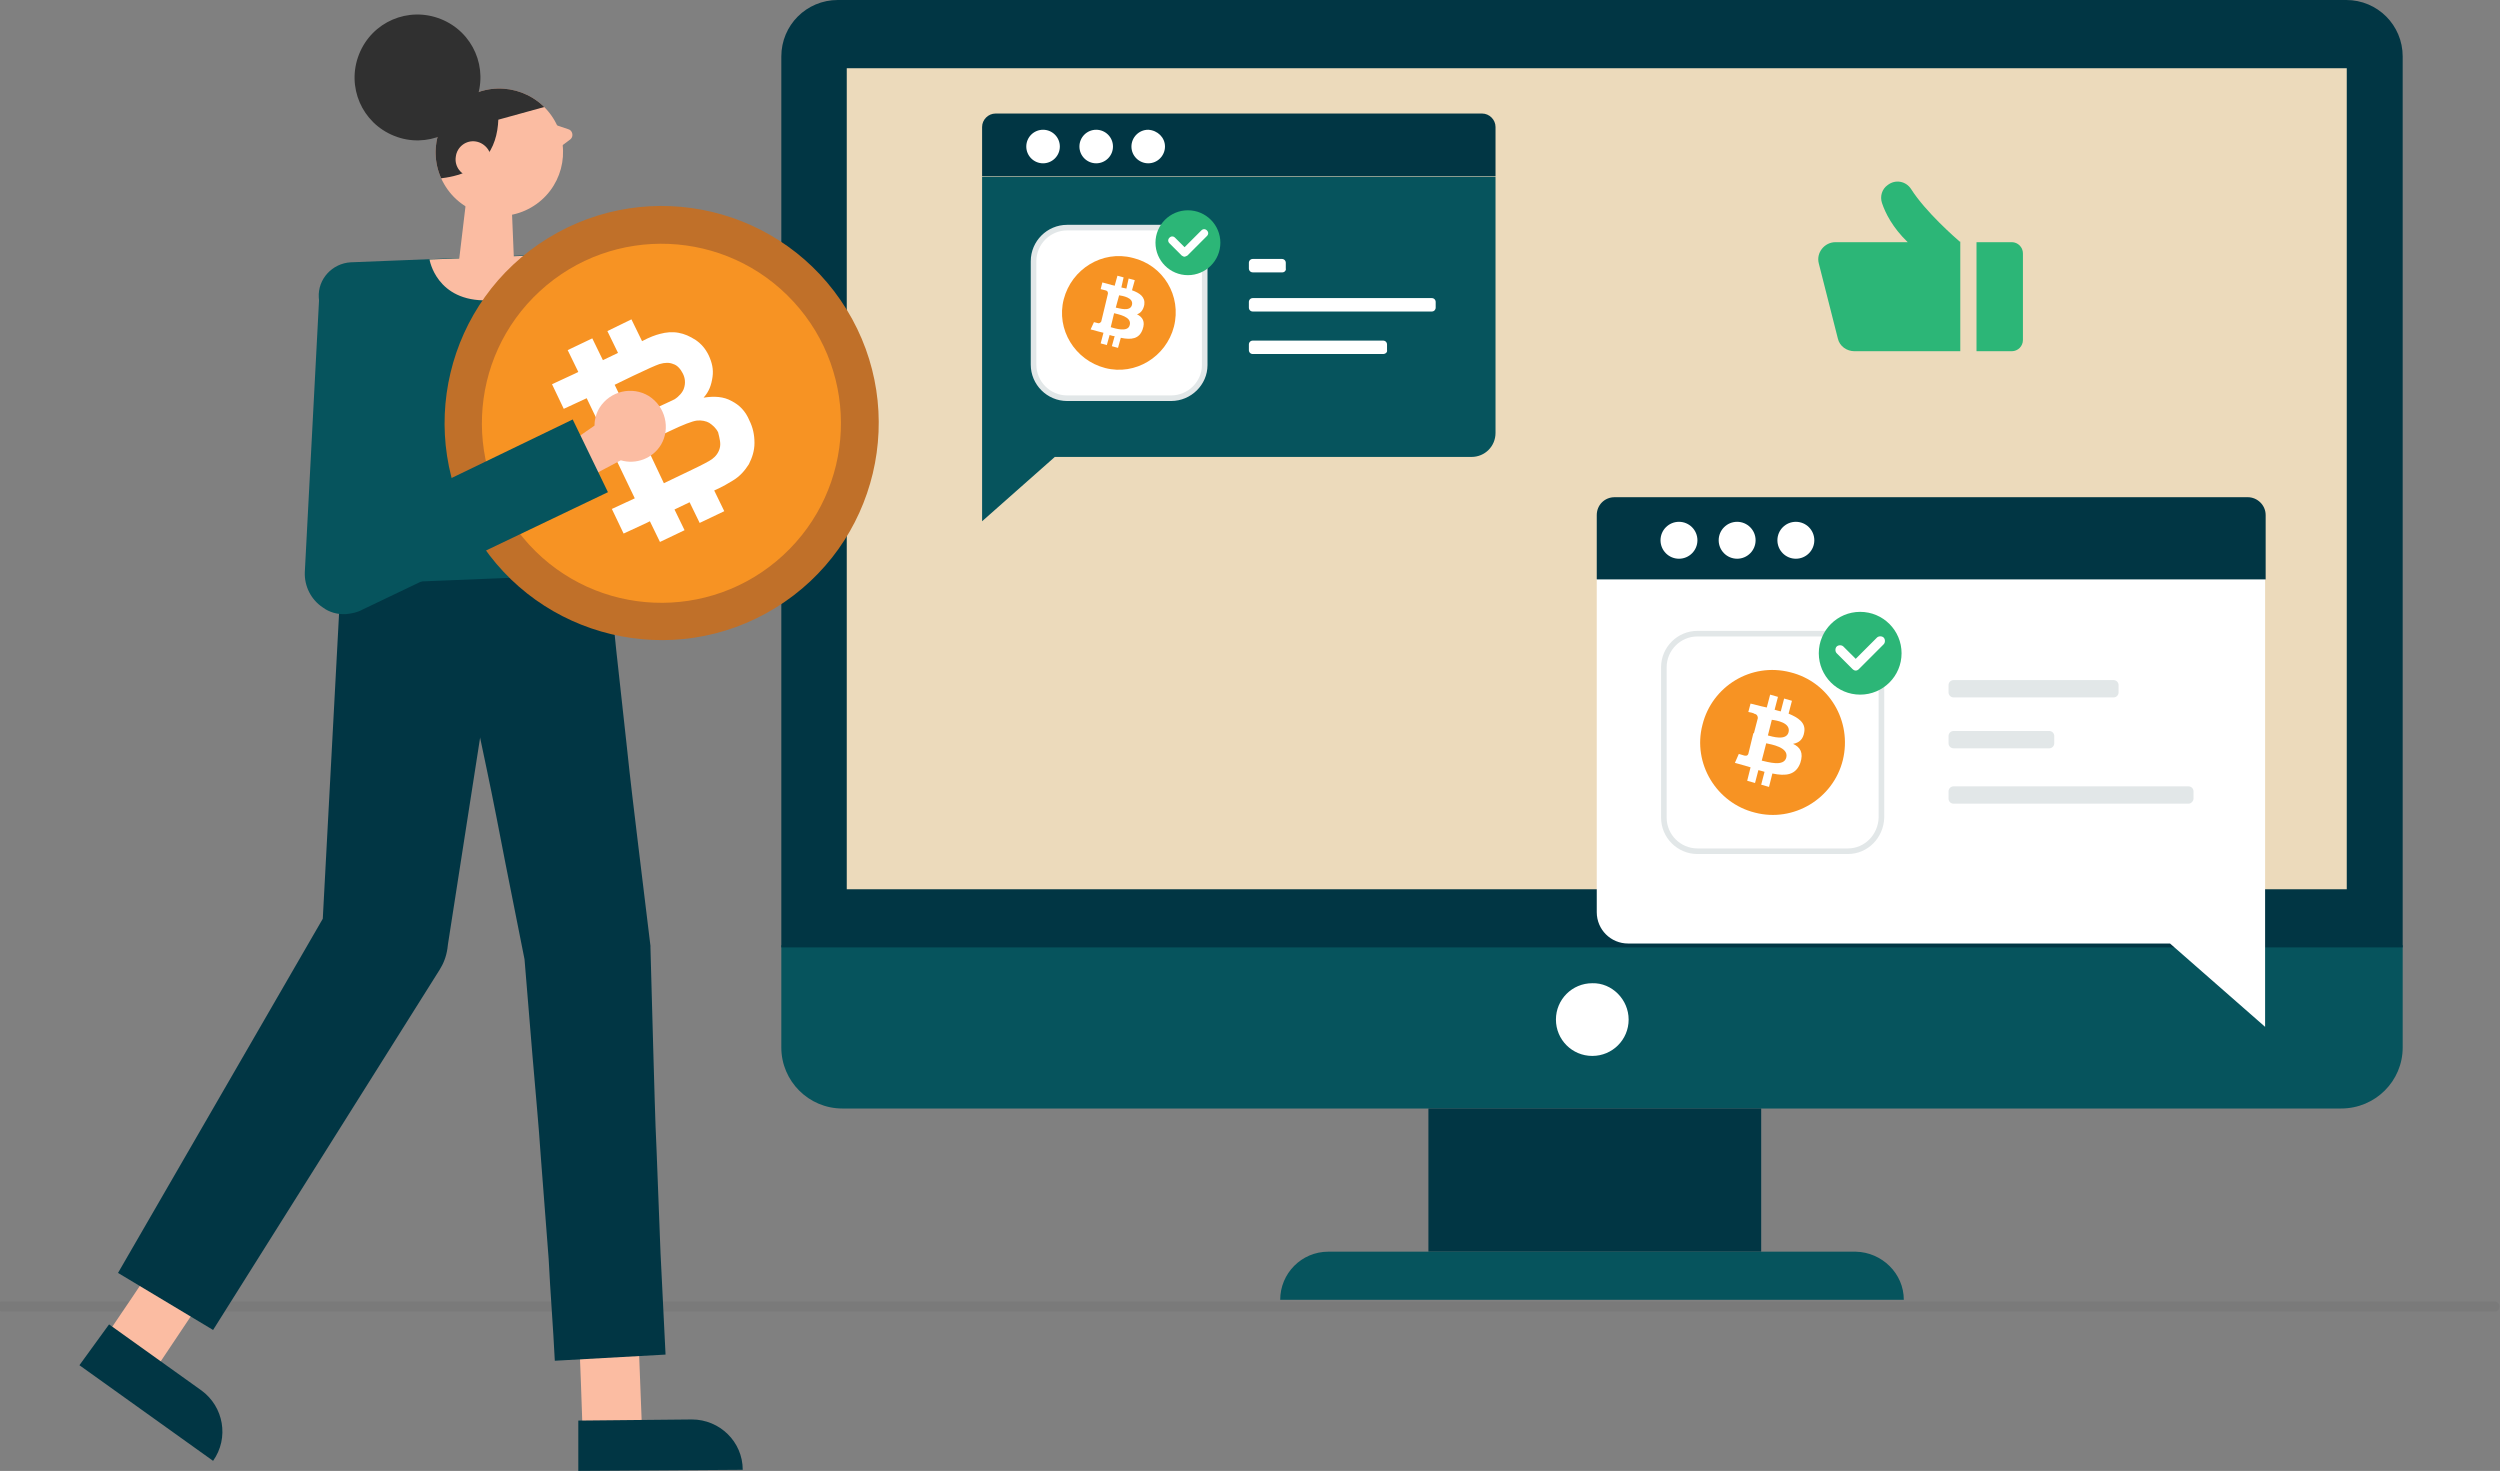 <?xml version="1.0" encoding="utf-8"?>
<!-- Generator: Adobe Illustrator 24.0.2, SVG Export Plug-In . SVG Version: 6.00 Build 0)  -->
<svg version="1.1" id="Layer_1" xmlns="http://www.w3.org/2000/svg" xmlns:xlink="http://www.w3.org/1999/xlink" x="0px" y="0px"
	 viewBox="0 0 447 263" style="enable-background:new 0 0 447 263;" xml:space="preserve">
<rect x="0" y="0" width="447" height="263" fill="#808080" stroke="none"/>
<style type="text/css">
	.st0{opacity:5.000000e-02;fill:#010101;}
	.st1{fill:#06545D;}
	.st2{fill:#013644;}
	.st3{fill:#ECDABB;}
	.st4{fill:#FFFFFF;}
	.st5{fill:#FBBCA2;}
	.st6{clip-path:url(#SVGID_2_);fill:#303030;}
	.st7{fill:#303030;}
	.st8{fill:#C07029;}
	.st9{fill:#F79323;}
	.st10{fill:#2CB677;}
	.st11{fill:#E2E7E8;}
	.st12{fill:none;stroke:#E2E7E8;stroke-miterlimit:10;}
	.st13{fill:#FFFFFF;stroke:#E2E7E8;stroke-miterlimit:10;}
</style>
<g>
	<path class="st0" d="M446.1,234.5H0.4c-0.5,0-0.9-0.4-0.9-0.9s0.4-0.9,0.9-0.9h445.6c0.5,0,0.9,0.4,0.9,0.9
		S446.6,234.5,446.1,234.5z"/>
	<g>
		<path class="st1" d="M418.6,198.2h-268c-6,0-10.9-4.9-10.9-10.9v-18.3h289.9v18.3C429.6,193.3,424.7,198.2,418.6,198.2z"/>
		<rect x="255.4" y="198.2" class="st2" width="59.5" height="25.6"/>
		<path class="st2" d="M429.6,169.4H139.7V10.1c0-5.6,4.5-10.1,10.1-10.1h269.7c5.6,0,10.1,4.5,10.1,10.1V169.4z"/>
		<rect x="151.4" y="12.2" class="st3" width="268.2" height="146.8"/>
		<path class="st4" d="M291.2,182.3c0,3.6-2.9,6.5-6.5,6.5c-3.6,0-6.5-2.9-6.5-6.5c0-3.6,2.9-6.5,6.5-6.5
			C288.2,175.7,291.2,178.7,291.2,182.3z"/>
		<path class="st1" d="M340.4,232.4H228.9l0,0c0-4.7,3.8-8.6,8.6-8.6h94.3C336.5,223.9,340.4,227.7,340.4,232.4L340.4,232.4z"/>
	</g>
</g>
<g>
	<g>
		<g>
			<path class="st5" d="M104.2,258.4c0.1-0.8-0.7-20.7-0.7-20.7l10.6,0l0.8,20.7L104.2,258.4z"/>
			<path class="st2" d="M132.8,262.8l-29.4,0.2l0-9l20.3-0.2C128.7,253.8,132.8,257.8,132.8,262.8L132.8,262.8z"/>
		</g>
		<g>
			<path class="st5" d="M17.5,240.9c0.6-0.6,11.6-17.1,11.6-17.1l8.6,6.2l-11.5,17.2L17.5,240.9z"/>
			<path class="st2" d="M38.1,261.2l-23.9-17.1l5.3-7.3L36,248.6C40,251.5,41,257.1,38.1,261.2L38.1,261.2z"/>
		</g>
		<g>
			<path class="st2" d="M108.5,99c0.5,5.8,1.1,11.6,1.7,17.4l1.9,17.3c0.6,5.8,1.3,11.5,2,17.3l2.1,17.3l0.1,0.8c0,0.1,0,0.2,0,0.3
				l0.5,18.2c0.2,6.1,0.3,12.1,0.6,18.2l0.7,18.2c0.3,6.1,0.6,12.1,0.9,18.2l-19.8,1.1c-0.3-6.1-0.8-12.1-1.1-18.2l-1.4-18.2
				c-0.4-6.1-1-12.1-1.5-18.2l-1.5-18.2l0.1,1.1l-3.4-17.1c-1.1-5.7-2.2-11.4-3.4-17.1l-3.6-17.1c-1.3-5.7-2.5-11.4-3.8-17L108.5,99
				z"/>
			<path class="st2" d="M90.2,103.9l-10.1,64.9l-0.1,0.8c-0.2,1.4-0.7,2.7-1.4,3.8l-40.5,64.4l-17-10.2l38.1-65.9l-1.6,4.7l3.5-65.6
				L90.2,103.9z"/>
			<path class="st1" d="M62.7,46.9l40.4-1.6c3.3-0.1,6.1,2.5,6.1,5.8l0.3,45.8c0,3.2-2.5,5.8-5.6,5.9L67,104.3
				c-3.1,0.1-5.8-2.2-6.1-5.4l-3.9-45.7C56.8,49.9,59.4,47.1,62.7,46.9z"/>
			<polygon class="st5" points="91.5,37 92,49.1 82,47.2 83.3,36.3 			"/>
			<g>
				<path class="st5" d="M101.6,23.1l-2.7-0.9l-1.1,3.6l2.6,0.3l1.6-1.2C102.6,24.4,102.4,23.3,101.6,23.1z"/>
				<g>
					<defs>
						
							<ellipse id="SVGID_1_" transform="matrix(0.866 -0.499 0.499 0.866 -1.626 48.23)" cx="89.3" cy="27.2" rx="11.4" ry="11.4"/>
					</defs>
					<use xlink:href="#SVGID_1_"  style="overflow:visible;fill:#FBBCA2;"/>
					<clipPath id="SVGID_2_">
						<use xlink:href="#SVGID_1_"  style="overflow:visible;"/>
					</clipPath>
					<path class="st6" d="M100.7,18.2L100.7,18.2c-1.7-5-7.2-7.6-12.1-5.7l-0.8,0.3l0,0l-13.7,9.2c0,0-1.7,10.2,3.2,10
						c9.2-0.4,11.6-5.6,11.8-10.6L100.7,18.2z"/>
				</g>
				<path class="st5" d="M87.8,28.9c-0.2,1.7-1.8,3-3.6,2.7c-1.7-0.2-3-1.8-2.7-3.6c0.2-1.7,1.8-3,3.6-2.7
					C86.8,25.6,88,27.2,87.8,28.9z"/>
				<path class="st7" d="M70.5,24.3c-5.8-2.3-8.6-8.8-6.3-14.6c2.3-5.8,8.8-8.6,14.6-6.3s8.6,8.8,6.3,14.6
					C82.8,23.8,76.2,26.6,70.5,24.3z"/>
			</g>
			<path class="st5" d="M76.8,46.4l20.6-0.8c0,0-0.7,7.7-10.1,8.1C78,54,76.8,46.4,76.8,46.4z"/>
		</g>
		<g>
			
				<ellipse transform="matrix(0.852 -0.524 0.524 0.852 -22.153 73.133)" class="st8" cx="118.3" cy="75.7" rx="38.8" ry="38.8"/>
			
				<ellipse transform="matrix(0.736 -0.677 0.677 0.736 -20.056 100.057)" class="st9" cx="118.3" cy="75.7" rx="32.1" ry="32.1"/>
			<g>
				<path class="st4" d="M130.8,71.7c-1.4-0.8-3.1-0.9-5-0.6c1-1.1,1.4-2.3,1.6-3.7c0.2-1.4-0.1-2.6-0.7-3.9c-0.6-1.2-1.3-2-2.3-2.7
					c-1.1-0.7-2-1.1-3.1-1.3c-1.1-0.2-2.2-0.1-3.3,0.2c-0.8,0.2-1.9,0.6-3.2,1.3l-1.9-3.9l-4.3,2.1l1.9,3.9l-2.5,1.2l-0.2,0.1
					l-1.9-3.9l-4.4,2.1l1.9,3.9l-0.6,0.3l-4.1,1.9l2.1,4.4l4.1-1.9l8.6,17.9l-4.1,1.9l2.1,4.4l4.1-1.9l0.6-0.3l1.8,3.7l4.4-2.1
					l-1.8-3.7l0.2-0.1l2.5-1.2l1.8,3.7l4.4-2.1l-1.8-3.7c1.6-0.7,2.7-1.4,3.2-1.7c1.4-0.8,2.3-1.9,3-3c0.6-1.2,1-2.4,1-3.8
					c0-1.5-0.3-2.8-0.9-4C133.3,73.5,132.2,72.4,130.8,71.7z M113.2,67.2c2.5-1.2,4.1-1.9,4.7-2.1c1-0.3,1.8-0.3,2.5,0
					c0.7,0.2,1.3,0.9,1.7,1.7c0.4,0.8,0.5,1.7,0.2,2.6c-0.2,0.7-0.9,1.5-1.7,2c-0.6,0.3-1.9,0.9-4.1,1.9l-3.6,1.7l-3-6.2L113.2,67.2
					z M128.7,80.1c-0.2,0.8-0.7,1.5-1.4,2c-0.4,0.3-1.7,1-3.6,1.9l-5,2.4l-3.4-7.2l4.4-2.1c2.5-1.2,4.1-1.8,4.9-1.9
					c0.8-0.1,1.7,0.1,2.2,0.4c0.6,0.4,1.2,0.9,1.6,1.7C128.7,78.5,128.9,79.3,128.7,80.1z"/>
			</g>
		</g>
		<g>
			<path class="st5" d="M116,70.8c-3-1.8-6.9-0.9-8.8,2.1c-0.6,1-0.9,2.1-0.9,3.2l-7.8,5.4l0.6,7.1l11.9-6.3
				c2.7,0.8,5.7-0.3,7.2-2.8C119.9,76.6,119,72.7,116,70.8z"/>
			<path class="st1" d="M61.9,109.8c-1.5,0.1-3-0.3-4.2-1.2c-2.1-1.4-3.3-3.8-3.2-6.3l2.6-49.7l14.1-0.4l-1.7,38.7l32.9-15.9l6.3,13
				L64.8,109C63.9,109.5,62.9,109.7,61.9,109.8z"/>
		</g>
	</g>
	<g>
		<path class="st10" d="M361.7,60.8V45.3c0-1.1-0.9-2-2-2h-6.3v19.5h6.3C360.8,62.8,361.7,61.9,361.7,60.8z"/>
		<path class="st10" d="M325.2,47.1l3.4,13.4c0.3,1.4,1.6,2.3,3,2.3h18.9V43.2l-0.1,0c-0.7-0.6-6.1-5.3-8.7-9.4
			c-0.9-1.4-2.8-1.8-4.2-0.7c-1,0.7-1.4,2-1,3.2c0.6,1.8,1.9,4.4,4.6,7l-12.9,0C326.2,43.3,324.7,45.2,325.2,47.1z"/>
	</g>
	<g>
		<g>
			<g>
				<path class="st4" d="M405,183.6v-80.1H285.5v59.6c0,3.1,2.5,5.6,5.6,5.6H388L405,183.6z"/>
				<path class="st2" d="M288.7,88.9h113.2c1.7,0,3.2,1.4,3.2,3.2v11.5H285.5V92.1C285.5,90.3,286.9,88.9,288.7,88.9z"/>
			</g>
			<g>
				<circle class="st4" cx="300.2" cy="96.6" r="3.3"/>
				<circle class="st4" cx="310.6" cy="96.6" r="3.3"/>
				<circle class="st4" cx="321.1" cy="96.6" r="3.3"/>
			</g>
		</g>
		<g>
			<path class="st11" d="M377.9,124.7h-28.6c-0.5,0-0.9-0.4-0.9-0.9v-1.3c0-0.5,0.4-0.9,0.9-0.9h28.6c0.5,0,0.9,0.4,0.9,0.9v1.3
				C378.8,124.3,378.4,124.7,377.9,124.7z"/>
			<path class="st11" d="M366.4,133.8h-17.1c-0.5,0-0.9-0.4-0.9-0.9v-1.3c0-0.5,0.4-0.9,0.9-0.9h17.1c0.5,0,0.9,0.4,0.9,0.9v1.3
				C367.3,133.4,366.9,133.8,366.4,133.8z"/>
			<path class="st11" d="M391.3,143.7h-42c-0.5,0-0.9-0.4-0.9-0.9v-1.3c0-0.5,0.4-0.9,0.9-0.9h42c0.5,0,0.9,0.4,0.9,0.9v1.3
				C392.2,143.2,391.8,143.7,391.3,143.7z"/>
		</g>
		<g>
			<path class="st12" d="M330.4,152.2h-26.9c-3.3,0-6-2.7-6-6v-26.9c0-3.3,2.7-6,6-6h26.9c3.3,0,6,2.7,6,6v26.9
				C336.3,149.5,333.7,152.2,330.4,152.2z"/>
			<path class="st9" d="M329.5,135.9c-1.7,6.9-8.8,11.2-15.7,9.4c-6.9-1.7-11.2-8.8-9.4-15.7c1.7-6.9,8.7-11.2,15.7-9.4
				C327,121.9,331.2,128.9,329.5,135.9z"/>
			<path class="st4" d="M322.6,130.9c0.3-1.7-1.1-2.6-2.8-3.3l0.6-2.3l-1.4-0.4l-0.6,2.3c-0.4-0.1-0.8-0.2-1.1-0.3l0.6-2.3l-1.4-0.4
				l-0.6,2.3c-0.3-0.1-0.6-0.1-0.9-0.2l0,0l-2-0.5l-0.4,1.5c0,0,1.1,0.2,1,0.3c0.6,0.1,0.7,0.5,0.7,0.8l-0.7,2.7c0,0,0.1,0,0.1,0
				c0,0-0.1,0-0.2,0l-0.9,3.7c-0.1,0.2-0.2,0.4-0.7,0.3c0,0-1-0.3-1-0.3l-0.7,1.6l1.8,0.5c0.3,0.1,0.7,0.2,1,0.3l-0.6,2.4l1.4,0.4
				l0.6-2.3c0.4,0.1,0.8,0.2,1.1,0.3l-0.6,2.3l1.4,0.4l0.6-2.4c2.4,0.5,4.2,0.3,5-1.9c0.6-1.8,0-2.8-1.3-3.4
				C321.7,132.8,322.4,132.2,322.6,130.9z M319.4,135.4c-0.4,1.8-3.4,0.8-4.4,0.6l0.8-3.1C316.7,133.1,319.8,133.6,319.4,135.4z
				 M319.8,130.9c-0.4,1.6-2.9,0.8-3.7,0.6l0.7-2.8C317.6,128.8,320.2,129.2,319.8,130.9z"/>
			<g>
				<circle class="st10" cx="332.6" cy="116.8" r="7.4"/>
				<g>
					<path class="st4" d="M331.8,119.9c-0.2,0-0.4-0.1-0.6-0.3l-2.8-2.8c-0.3-0.3-0.3-0.9,0-1.2c0.3-0.3,0.9-0.3,1.2,0l2.2,2.2
						l3.8-3.8c0.3-0.3,0.9-0.3,1.2,0c0.3,0.3,0.3,0.9,0,1.2l-4.5,4.5C332.2,119.8,332,119.9,331.8,119.9z"/>
				</g>
			</g>
		</g>
	</g>
	<g>
		<g>
			<g>
				<path class="st1" d="M175.6,93.2V31.6h91.8v45.8c0,2.4-1.9,4.3-4.3,4.3h-74.5L175.6,93.2z"/>
				<path class="st2" d="M265,20.3h-87c-1.3,0-2.4,1.1-2.4,2.4v8.8h91.8v-8.8C267.4,21.4,266.3,20.3,265,20.3z"/>
			</g>
			<g>
				<circle class="st4" cx="186.5" cy="26.2" r="3"/>
				<circle class="st4" cx="196" cy="26.2" r="3"/>
				<path class="st4" d="M208.3,26.2c0,1.6-1.3,3-3,3c-1.6,0-3-1.3-3-3c0-1.6,1.3-3,3-3C207,23.3,208.3,24.6,208.3,26.2z"/>
			</g>
		</g>
		<g>
			<g>
				<path class="st4" d="M229.3,48.7H224c-0.4,0-0.7-0.3-0.7-0.7v-1c0-0.4,0.3-0.7,0.7-0.7h5.2c0.4,0,0.7,0.3,0.7,0.7v1
					C230,48.3,229.7,48.7,229.3,48.7z"/>
				<path class="st4" d="M256,55.7h-32c-0.4,0-0.7-0.3-0.7-0.7v-1c0-0.4,0.3-0.7,0.7-0.7h32c0.4,0,0.7,0.3,0.7,0.7v1
					C256.7,55.4,256.4,55.7,256,55.7z"/>
				<path class="st4" d="M247.3,63.3H224c-0.4,0-0.7-0.3-0.7-0.7v-1c0-0.4,0.3-0.7,0.7-0.7h23.3c0.4,0,0.7,0.3,0.7,0.7v1
					C248.1,63,247.7,63.3,247.3,63.3z"/>
			</g>
		</g>
	</g>
</g>
<g>
	<path class="st13" d="M209.4,71.2h-18.6c-3.3,0-6-2.7-6-6V46.7c0-3.3,2.7-6,6-6h18.6c3.3,0,6,2.7,6,6v18.6
		C215.4,68.5,212.7,71.2,209.4,71.2z"/>
	<path class="st9" d="M209.9,58.4c-1.4,5.4-6.9,8.8-12.3,7.4c-5.4-1.4-8.8-6.9-7.4-12.3c1.4-5.4,6.9-8.8,12.3-7.4
		C208,47.4,211.3,52.9,209.9,58.4z"/>
	<path class="st4" d="M204.6,54.5c0.2-1.4-0.8-2.1-2.2-2.6l0.5-1.8l-1.1-0.3l-0.4,1.8c-0.3-0.1-0.6-0.1-0.9-0.2l0.4-1.8l-1.1-0.3
		l-0.5,1.8c-0.2-0.1-0.5-0.1-0.7-0.2l0,0l-1.5-0.4l-0.3,1.2c0,0,0.8,0.2,0.8,0.2c0.5,0.1,0.5,0.4,0.5,0.6l-0.5,2.1c0,0,0.1,0,0.1,0
		c0,0-0.1,0-0.1,0l-0.7,2.9c-0.1,0.1-0.2,0.3-0.5,0.3c0,0-0.8-0.2-0.8-0.2l-0.6,1.3l1.5,0.4c0.3,0.1,0.5,0.1,0.8,0.2l-0.5,1.9
		l1.1,0.3l0.5-1.8c0.3,0.1,0.6,0.2,0.9,0.2l-0.5,1.8l1.1,0.3l0.5-1.8c1.9,0.4,3.3,0.2,3.9-1.5c0.5-1.4,0-2.2-1-2.7
		C203.9,56,204.4,55.5,204.6,54.5z M202,58.1c-0.3,1.4-2.7,0.6-3.4,0.4l0.6-2.5C199.9,56.2,202.4,56.6,202,58.1z M202.4,54.5
		c-0.3,1.3-2.3,0.6-2.9,0.5l0.6-2.2C200.7,52.9,202.7,53.2,202.4,54.5z"/>
	<g>
		<circle class="st10" cx="212.4" cy="43.4" r="5.8"/>
		<g>
			<path class="st4" d="M211.8,45.9c-0.2,0-0.3-0.1-0.5-0.2l-2.2-2.2c-0.3-0.3-0.3-0.7,0-1c0.3-0.3,0.7-0.3,1,0l1.7,1.7l3-3
				c0.3-0.3,0.7-0.3,1,0c0.3,0.3,0.3,0.7,0,1l-3.5,3.5C212.1,45.8,211.9,45.9,211.8,45.9z"/>
		</g>
	</g>
</g>
</svg>

